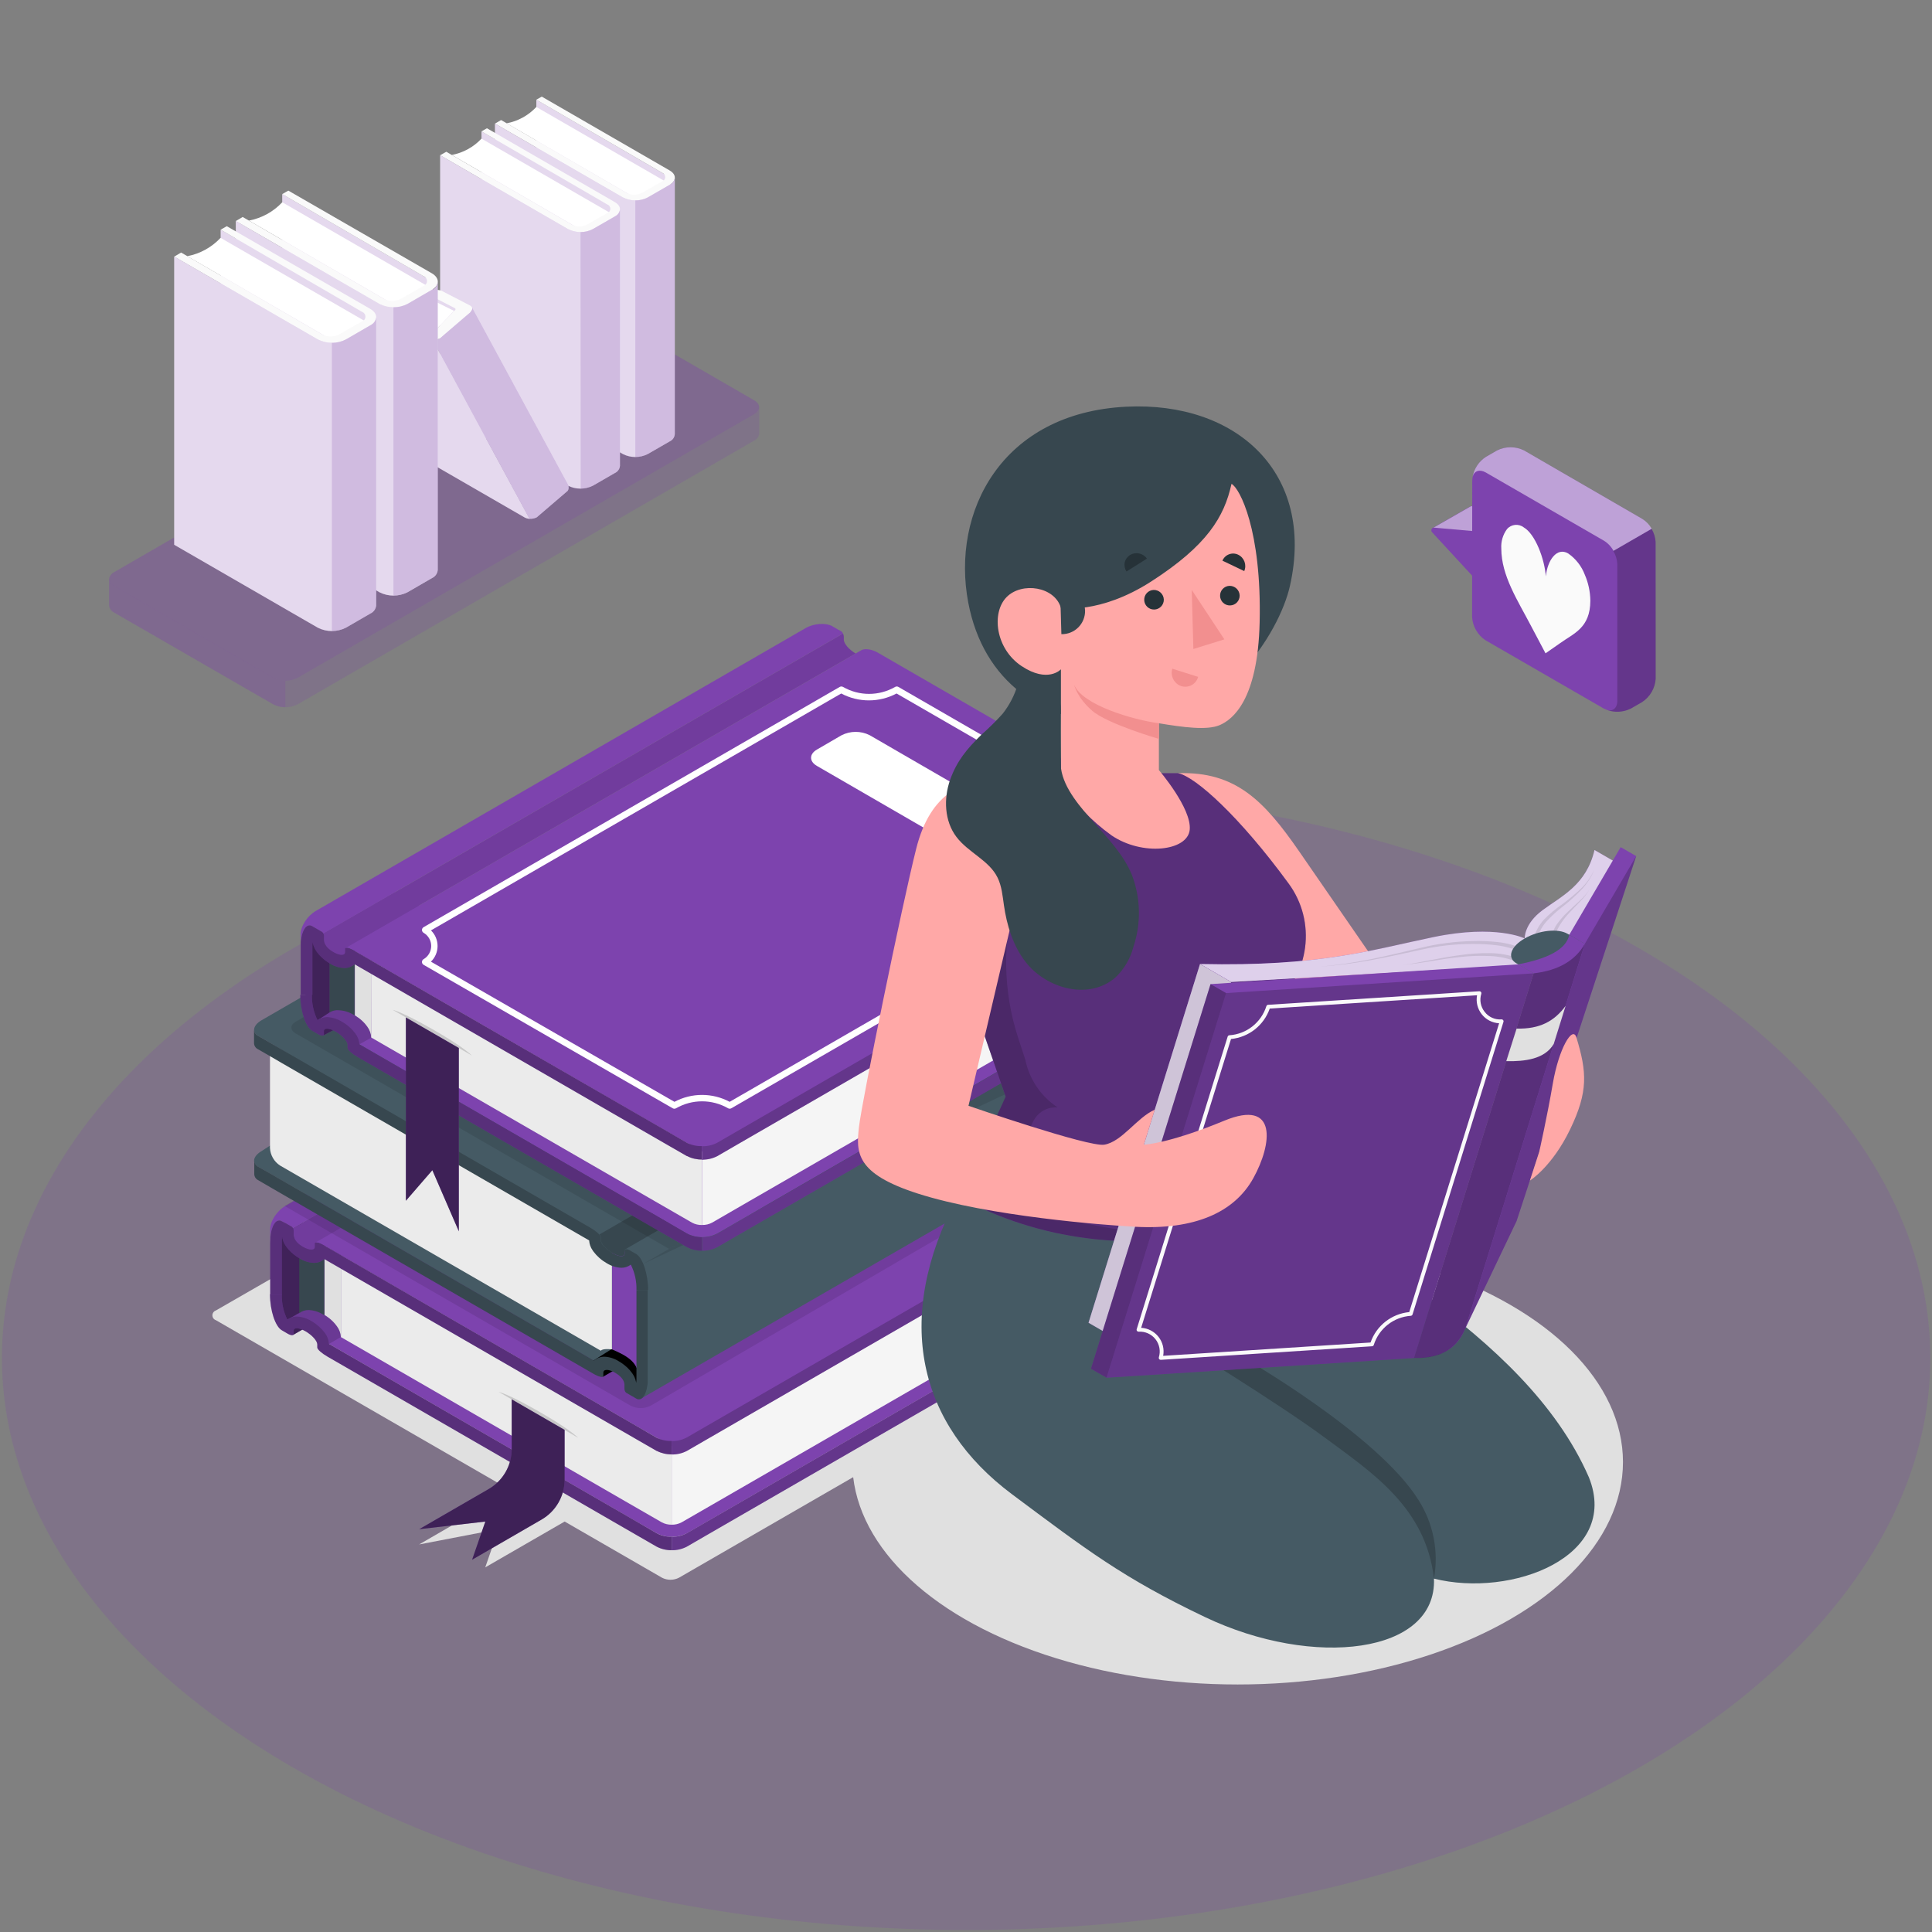 <svg xmlns="http://www.w3.org/2000/svg" xmlns:xlink="http://www.w3.org/1999/xlink" width="128" height="128" viewBox="0 0 128 128">
    <rect x="0" y="0" width="128" height="128" fill="#808080" stroke="none"/>
    <defs>
        <path id="llgn9s4iaa" d="M24.168 0.382L33.05 5.545 33.05 22.545 24.168 17.384z"/>
        <path id="gss2zyhtkb" d="M21.427 1.965v17l8.473 4.892c.519.263 1.132.263 1.65 0L33 23.021c.191-.085.321-.267.34-.476V5.542c-.018.21-.148.393-.34.48l-1.448.835c-.52.263-1.132.263-1.651 0l-8.473-4.892z"/>
        <path id="zrb23u090c" d="M20.534 2.479L29.418 7.642 29.418 24.642 20.534 19.481z"/>
        <path id="kb2w9e24sd" d="M17.796 4.06v17.002l8.47 4.89c.52.262 1.133.262 1.653 0l1.448-.836c.192-.085.322-.268.34-.477V7.642c-.018.209-.149.391-.34.476l-1.448.837c-.52.265-1.134.265-1.653 0l-8.47-4.896z"/>
        <path id="i69f5119ze" d="M17.582 13.46L17.582 14.324 18.894 14.992 18.894 14.064z"/>
        <path id="njloi8l71f" d="M16.088 16.158v7.207c.015.294.171.562.42.72l6.881 3.972c.104.055.218.087.336.095l-6.433-11.87c-.116-.006-.23-.039-.333-.094l-.462-.27c-.228-.128-.41-.022-.41.24z"/>
        <path id="mcpnm5tutg" d="M17.782 16.188l1.053-1.16.933-.542c.084-.135.187-.238.133-.35l6.365 11.743v.013c.057.114.07.368-.084.455l-1.986 1.702c-.15.077-.32.11-.488.095l-6.416-11.861c.17.016.34-.017.49-.095z"/>
        <path id="zps2ewlbbh" d="M7.334 6.635L17.314 12.435 17.314 31.532 7.334 25.735z"/>
        <path id="vllld4v9ai" d="M4.257 8.413v19.098l9.517 5.504c.584.295 1.273.295 1.857 0l1.623-.94c.216-.097.363-.304.382-.54V12.448c-.02.237-.166.444-.382.541l-1.623.942c-.584.295-1.273.295-1.857 0L4.257 8.413z"/>
        <path id="7vm9eh6kzj" d="M3.255 8.992L13.233 14.792 13.233 33.889 3.255 28.092z"/>
        <path id="untmhovobk" d="M.176 10.77v19.098l9.517 5.496c.584.295 1.273.295 1.857 0l1.623-.94c.217-.097.363-.304.382-.54V14.791c-.02.236-.165.443-.382.54l-1.623.94c-.583.298-1.274.298-1.857 0L.176 10.77z"/>
    </defs>
    <g fill="none" transform="translate(0 6.224)">
        <ellipse cx="64.008" cy="38.01" fill="#7D43AE" fill-opacity=".2" rx="63.881" ry="37.899" transform="translate(0 45.734)"/>
        <g fill="#E0E0E0" transform="translate(14.072 53.581)">
            <ellipse cx="67.924" cy="37.058" rx="25.53" ry="14.738"/>
            <path d="M29.79 44.724l-6.452-3.723-5.261 3.036.877-2.53-5.258 1.012 6.135-3.55L.233 27.661C.093 27.616 0 27.485 0 27.34c0-.147.094-.277.233-.324L46.508.398c.353-.179.77-.179 1.123 0L77.125 17.4c.139.047.233.177.233.324 0 .146-.094.277-.233.323L30.909 44.724c-.352.179-.768.179-1.12 0z"/>
        </g>
        <g>
            <g fill="#7D43AE" fill-opacity=".2">
                <path d="M43.268 8.706V6.955c-.029-.204-.16-.377-.349-.46L32.401.414c-.51-.259-1.114-.259-1.624 0L.54 17.874c-.19.084-.321.26-.349.465v1.751c.025.21.157.39.35.477l10.518 6.072c.51.26 1.114.26 1.624 0L42.919 9.171c.189-.084.32-.26.347-.465h.002z" transform="translate(7.036) translate(0 13.801)"/>
                <path d="M.541 18.808L11.06 24.88c.51.26 1.114.26 1.624 0L42.919 7.42c.447-.27.447-.676 0-.933L32.401.414c-.51-.259-1.114-.259-1.624 0L.54 17.874c-.444.257-.444.674 0 .934z" transform="translate(7.036) translate(0 13.801)"/>
                <path d="M11.87 25.075v1.75c-.284.006-.563-.061-.813-.194L.541 20.567c-.189-.084-.32-.26-.346-.466v-1.753c.006-.078.032-.153.076-.217-.125.227-.033.487.27.666l10.522 6.072c.246.138.524.209.806.206z" transform="translate(7.036) translate(0 13.801)"/>
            </g>
            <g transform="translate(7.036) translate(4.33)">
                <use fill="#FFF" xlink:href="#llgn9s4iaa"/>
                <use fill="#7D43AE" fill-opacity=".2" xlink:href="#llgn9s4iaa"/>
                <path fill="#FFF" d="M32.763 5.826L24.168.863c-.524.56-1.213.94-1.967 1.083l8.524 4.944s.55-.125 2.038-1.064z"/>
                <path fill="#FAFAFA" d="M29.9 6.857c.519.263 1.132.263 1.65 0L33 6.021c.457-.27.457-.69 0-.952L24.526.176l-.358.206 8.333 4.84c.122.043.205.158.205.288 0 .13-.083.245-.205.287l-1.353.765c-.313.159-.681.159-.994 0l-8.32-4.833-.407.236L29.9 6.857z"/>
                <use fill="#FFF" xlink:href="#gss2zyhtkb"/>
                <use fill="#7D43AE" fill-opacity=".2" xlink:href="#gss2zyhtkb"/>
                <path fill="#7D43AE" fill-opacity=".2" d="M30.725 7.055c.288.006.572-.062.826-.198l1.448-.836c.192-.086.322-.27.34-.479v17.003c-.019.209-.149.39-.34.476l-1.448.836c-.254.135-.538.202-.826.198v-17z"/>
                <use fill="#FFF" xlink:href="#zrb23u090c"/>
                <use fill="#7D43AE" fill-opacity=".2" xlink:href="#zrb23u090c"/>
                <path fill="#FFF" d="M29.132 7.924L20.534 2.96c-.523.56-1.211.939-1.965 1.082l8.525 4.941s.55-.13 2.038-1.06z"/>
                <path fill="#FAFAFA" d="M26.266 8.955c.52.262 1.133.262 1.653 0l1.448-.837c.455-.27.455-.69 0-.952l-8.473-4.893-.36.206 8.332 4.841c.123.042.206.157.206.287 0 .13-.083.245-.206.287l-1.353.766c-.311.16-.681.16-.993 0l-8.319-4.83-.405.232 8.47 4.893z"/>
                <use fill="#FFF" xlink:href="#kb2w9e24sd"/>
                <use fill="#7D43AE" fill-opacity=".2" xlink:href="#kb2w9e24sd"/>
                <path fill="#7D43AE" fill-opacity=".2" d="M27.094 9.152c.283.004.562-.064.812-.197l1.46-.837c.192-.085.323-.267.342-.476v17c-.019.209-.15.391-.341.476l-1.448.837c-.25.133-.529.2-.812.197l-.013-17z"/>
                <use fill="#FFF" xlink:href="#i69f5119ze"/>
                <use fill="#7D43AE" fill-opacity=".2" xlink:href="#i69f5119ze"/>
                <path fill="#FFF" d="M18.713 14.372L16.989 13.514 15.062 14.627 17.292 15.863z"/>
                <use fill="#FFF" xlink:href="#njloi8l71f"/>
                <use fill="#7D43AE" fill-opacity=".2" xlink:href="#njloi8l71f"/>
                <use fill="#FFF" xlink:href="#mcpnm5tutg"/>
                <use fill="#7D43AE" fill-opacity=".2" xlink:href="#mcpnm5tutg"/>
                <use fill="#7D43AE" fill-opacity=".2" xlink:href="#mcpnm5tutg"/>
                <path fill="#FAFAFA" d="M19.768 14.012c.228.133.17.271 0 .474l-1.986 1.702c-.255.129-.557.129-.812 0l-1.745-1.01c-.228-.13-.27-.319-.09-.421.238-.1.51-.081.731.05l1.377.813c.086.041.186.041.271 0l1.245-1.278c.033-.012.054-.043.054-.078s-.021-.066-.054-.078l-1.396-.718c-.228-.132-.271-.322-.09-.422.238-.1.51-.08.73.052l1.765.914z"/>
                <use fill="#FFF" xlink:href="#zps2ewlbbh"/>
                <use fill="#7D43AE" fill-opacity=".2" xlink:href="#zps2ewlbbh"/>
                <path fill="#FFF" d="M16.992 12.751L7.334 7.177c-.588.629-1.362 1.054-2.209 1.212l9.577 5.55s.617-.138 2.29-1.188z"/>
                <path fill="#FAFAFA" d="M13.774 13.91c.584.295 1.273.295 1.857 0l1.623-.94c.514-.294.514-.773 0-1.082L7.737 6.405l-.403.23 9.36 5.44c.138.046.23.175.23.32 0 .146-.092.275-.23.321l-1.51.863c-.35.18-.765.18-1.115 0L4.711 8.151l-.454.27 9.517 5.489z"/>
                <g>
                    <use fill="#FFF" xlink:href="#vllld4v9ai"/>
                    <use fill="#7D43AE" fill-opacity=".2" xlink:href="#vllld4v9ai"/>
                </g>
                <path fill="#7D43AE" fill-opacity=".2" d="M14.702 14.131c.323.007.643-.069.929-.219l1.623-.942c.216-.097.363-.304.382-.54v19.096c-.02.237-.166.444-.382.542l-1.623.939c-.286.15-.605.227-.929.222V14.13z"/>
                <g>
                    <use fill="#FFF" xlink:href="#7vm9eh6kzj"/>
                    <use fill="#7D43AE" fill-opacity=".2" xlink:href="#7vm9eh6kzj"/>
                </g>
                <path fill="#FFF" d="M12.911 15.108L3.247 9.534c-.587.63-1.36 1.055-2.205 1.215l9.58 5.55s.617-.143 2.289-1.19z"/>
                <path fill="#FAFAFA" d="M9.693 16.267c.584.295 1.273.295 1.857 0l1.623-.94c.515-.294.515-.773 0-1.082L3.66 8.762l-.406.23 9.36 5.44c.138.046.23.175.23.32 0 .146-.092.275-.23.321l-1.518.863c-.35.178-.764.178-1.115 0L.633 10.508l-.457.27 9.517 5.489z"/>
                <g>
                    <use fill="#FFF" xlink:href="#untmhovobk"/>
                    <use fill="#7D43AE" fill-opacity=".2" xlink:href="#untmhovobk"/>
                </g>
                <path fill="#7D43AE" fill-opacity=".2" d="M10.622 16.488c.323.007.642-.07.928-.221l1.623-.94c.217-.097.363-.304.382-.54v19.096c-.02.237-.165.444-.382.542l-1.623.939c-.286.15-.605.227-.928.222V16.488z"/>
            </g>
        </g>
        <g>
            <path fill="#7D43AE" d="M2.647 47.306l.684-.395-.495-.222s-.4.103-.4.127c.002.09.011.181.027.27l.184.22z" transform="translate(16.778 34.91)"/>
            <path fill="#000" d="M2.647 47.306l.684-.395-.495-.222s-.4.103-.4.127c.002.09.011.181.027.27l.184.22z" opacity=".5" transform="translate(16.778 34.91)"/>
            <path fill="#7D43AE" d="M28.731 60.447c-.63.319-1.373.319-2.003 0L4.243 47.457 37.9 28.025l.788-.455 22.482 12.99c.542.319.542.838 0 1.155L28.731 60.447z" transform="translate(16.778 34.91)"/>
            <path fill="#7D43AE" d="M20.296 35.924l-7.848 4.514-5.076-2.931-5.905 3.412v4.254c0 .517.579 1.25.79 1.132.389.094.767.228 1.128.4.587.336 1.133.74 1.624 1.204l18.015-10.4-2.728-1.585z" transform="translate(16.778 34.91)"/>
            <path fill="#000" d="M20.296 35.924l-7.848 4.514-5.076-2.931-5.905 3.412v4.254c0 .517.579 1.25.79 1.132.389.094.767.228 1.128.4.587.336 1.133.74 1.624 1.204l18.015-10.4-2.728-1.585z" opacity=".15" transform="translate(16.778 34.91)"/>
            <path fill="#000" d="M1.467 45.173c0 .485.506 1.159.744 1.142h.046c.016 0 .714-.443.79-.454l.68-2.244s-.041-2.622 0-2.622c-.131-.378-.282-.748-.453-1.11L1.467 40.93v4.243z" opacity=".4" transform="translate(16.778 34.91)"/>
            <path fill="#7D43AE" d="M26.726 60.447l-1.353-.788L5.014 47.9c-.014-.266-.109-.52-.27-.731-.242-.317-.545-.583-.89-.782-.29-.18-.62-.282-.961-.3-.228-.003-.451.07-.633.208-.258-.52-.383-1.094-.366-1.673H1.11c0 1.064.351 2.13.782 2.376l.39.228c.218.127.394.135.394.016v-.208c0-.23.35-.22.785.032.436.252.782.639.782.871v.206c0 .122.3.387.669.598l19.684 11.366 2.13 1.228c.308.16.651.242.998.236v-.89c-.347.009-.69-.072-.998-.233z" transform="translate(16.778 34.91)"/>
            <path fill="#000" d="M26.726 60.447l-1.353-.788L5.014 47.9c-.014-.266-.109-.52-.27-.731-.242-.317-.545-.583-.89-.782-.29-.18-.62-.282-.961-.3-.228-.003-.451.07-.633.208-.258-.52-.383-1.094-.366-1.673H1.11c0 1.064.351 2.13.782 2.376l.39.228c.218.127.394.135.394.016v-.208c0-.23.35-.22.785.032.436.252.782.639.782.871v.206c0 .122.3.387.669.598l19.684 11.366 2.13 1.228c.308.16.651.242.998.236v-.89c-.347.009-.69-.072-.998-.233z" opacity=".3" transform="translate(16.778 34.91)"/>
            <path fill="#7D43AE" d="M61.58 41.133v.904c-.018.248-.17.466-.394.571h-.017l-30.32 17.5-2.126 1.23c-.308.159-.651.24-.999.235v-.89c.349.008.694-.074 1.002-.239l1.353-.782 31.08-17.947c.24-.098.403-.323.422-.582z" transform="translate(16.778 34.91)"/>
            <path fill="#000" d="M61.58 41.133v.904c-.018.248-.17.466-.394.571h-.017l-30.32 17.5-2.126 1.23c-.308.159-.651.24-.999.235v-.89c.349.008.694-.074 1.002-.239l1.353-.782 31.08-17.947c.24-.098.403-.323.422-.582z" opacity=".2" transform="translate(16.778 34.91)"/>
            <path fill="#EBEBEB" d="M27.73 54.685v5.196c-.233.006-.464-.049-.669-.16l-2.465-1.42L5.81 47.452v-5.426l21.92 12.66z" transform="translate(16.778 34.91)"/>
            <path fill="#000" d="M16.264 51.084l5.26 3.039s-.54-.569-2.63-1.76c-2.024-1.155-2.63-1.28-2.63-1.28z" opacity=".15" transform="translate(16.778 34.91)"/>
            <path fill="#F5F5F5" d="M60.617 36.351v4.003c-.026.469-.273.898-.665 1.155L30.85 58.301l-2.463 1.42c-.204.11-.433.166-.665.16v-4.646L60.617 36.35z" transform="translate(16.778 34.91)"/>
            <path fill="#37474F" d="M4.709 41.404v4.6c-.023-.016-.048-.03-.073-.043-.288-.182-.618-.286-.958-.303-.228-.003-.45.07-.63.208v-5.412l1.66.95z" transform="translate(16.778 34.91)"/>
            <path fill="#E0E0E0" d="M5.807 47.455c-.013-.266-.108-.52-.27-.73-.082-.114-.172-.22-.27-.318l-.096-.089-.121-.105-.103-.076c-.071-.054-.145-.104-.222-.149v-4.584l1.082.636v5.415z" transform="translate(16.778 34.91)"/>
            <path fill="#7D43AE" d="M37.9 21.69L4.242 41.133v.45c0 .251-.349.343-.782.094-.433-.249-.785-.563-.785-.996l-.043-.427 34.292-19.796.138-.08c.037.063.057.134.06.208v.208c0 .24.346.641.776.896z" transform="translate(16.778 34.91)"/>
            <path fill="#000" d="M37.9 21.69L4.242 41.133v.45c0 .251-.349.343-.782.094-.433-.249-.785-.563-.785-.996l-.043-.427 34.292-19.796.138-.08c.037.063.057.134.06.208v.208c0 .24.346.641.776.896z" opacity=".1" transform="translate(16.778 34.91)"/>
            <path fill="#7D43AE" d="M26.728 54.106L4.741 41.404c-.27-.146-.541-.27-.641-.209l.143-.078L37.9 21.682l.395-.225c.217-.127.69-.057 1.061.157L61.16 34.216c.54.322.54.842 0 1.159L28.73 54.106c-.63.32-1.373.32-2.003 0zM37.074 20.369l-.138.081L2.633 40.246c-.017-.036-.042-.067-.073-.092l-.116-.065-.247-.144-.303-.165c-.12-.081-.282-.066-.387.035-.016.009-.03.02-.04.035-.04.043-.076.092-.103.144-.037.06-.067.125-.09.192-.026.07-.048.146-.07.225-.021.078-.032.167-.048.27-.01.053-.017.106-.02.16v.127c0 .095-.013.195-.013.3v-.963c0-.541.452-1.223 1.004-1.542L34.568 20.03c.555-.32 1.353-.374 1.786-.127l.409.238c.027.019.097.057.173.1.058.028.106.072.138.127z" transform="translate(16.778 34.91)"/>
            <path fill="#7D43AE" d="M26.734 54.123l-1.353-.788-15.639-9.038-5-2.893c-.355-.209-.645-.27-.664-.176V41.469c0 .249-.352.249-.785 0-.433-.25-.609-.541-.614-.788v-.246c.008-.11-.035-.218-.116-.292l-.117-.065-.246-.144-.306-.154c-.12-.081-.282-.066-.387.035-.016.009-.03.02-.04.035-.027.028-.05.059-.068.092-.014.016-.026.033-.035.052-.037.06-.067.125-.09.192-.026.07-.048.146-.07.225-.021.078-.032.167-.048.27-.01.053-.017.106-.02.16v.127c0 .095-.013.195-.013.3v3.378h.771v-3.402-.238l.02-.195c-.003-.006-.003-.013 0-.019.067.615.654 1.161 1.163 1.45.282.178.606.278.939.293.253.003.499-.088.69-.254l.07.037.136.082 19.684 11.365 2.13 1.229h.013c.305.155.643.233.985.227v-.89c-.342.014-.682-.058-.99-.208z" transform="translate(16.778 34.91)"/>
            <path fill="#000" d="M26.734 54.123l-1.353-.788-15.639-9.038-5-2.893c-.355-.209-.645-.27-.664-.176V41.469c0 .249-.352.249-.785 0-.433-.25-.609-.541-.614-.788v-.246c.008-.11-.035-.218-.116-.292l-.117-.065-.246-.144-.306-.154c-.12-.081-.282-.066-.387.035-.016.009-.03.02-.04.035-.027.028-.05.059-.068.092-.014.016-.026.033-.035.052-.037.06-.067.125-.09.192-.026.07-.048.146-.07.225-.021.078-.032.167-.048.27-.01.053-.017.106-.02.16v.127c0 .095-.013.195-.013.3v3.378h.771v-3.402-.238l.02-.195c-.003-.006-.003-.013 0-.019.067.615.654 1.161 1.163 1.45.282.178.606.278.939.293.253.003.499-.088.69-.254l.07.037.136.082 19.684 11.365 2.13 1.229h.013c.305.155.643.233.985.227v-.89c-.342.014-.682-.058-.99-.208z" opacity=".3" transform="translate(16.778 34.91)"/>
            <path fill="#000" d="M39.355 21.622c-.37-.214-.844-.284-1.06-.157l-.393.225c-.433-.255-.78-.655-.78-.904v-.22c-.002-.073-.022-.144-.059-.208-.026-.057-.069-.104-.122-.138-.075-.043-.146-.081-.173-.1l-.408-.238c-.433-.246-1.232-.192-1.786.127L2.114 38.74l-.036.024L25 51.996c.42.212.915.212 1.334 0l32.66-19.038-19.638-11.336z" opacity=".1" transform="translate(16.778 34.91)"/>
            <path fill="#7D43AE" d="M61.58 34.785v.906c-.02.248-.17.465-.394.571h-.017L30.85 53.768l-2.126 1.229c-.309.159-.652.239-.999.232v-.89c.349.008.694-.074 1.002-.238l1.353-.782 31.08-17.944c.242-.1.407-.329.422-.59z" transform="translate(16.778 34.91)"/>
            <path fill="#000" d="M61.58 34.785v.906c-.02.248-.17.465-.394.571h-.017L30.85 53.768l-2.126 1.229c-.309.159-.652.239-.999.232v-.89c.349.008.694-.074 1.002-.238l1.353-.782 31.08-17.944c.242-.1.407-.329.422-.59z" opacity=".2" transform="translate(16.778 34.91)"/>
            <path fill="#000" d="M23.164 50.085l.87-.5c-.235-.081-.486-.099-.729-.052-.23.108-.14.552-.14.552z" transform="translate(16.778 34.91)"/>
            <path fill="#000" d="M22.57 49.538c.198-.216.478-.34.772-.34.294 0 .574.124.772.34.845.774.888 1.543 1.237 1.53.35-.014.357-6.187.357-6.187l-3.326 3.093.187 1.564z" transform="translate(16.778 34.91)"/>
            <path fill="#455A64" d="M57.421 27.083l.055-.03-.542-.308-22.95-13.26L.54 35.136c-.541.32-.652.78-.219 1.029l.782.449 21.454 12.391.152-.108L57.42 27.083z" transform="translate(16.778 34.91)"/>
            <path fill="#7D43AE" d="M25.438 41.959l-1.662-.344v6.654c1.001.425 1.64.826 1.746 1.665l-.084-7.975z" transform="translate(16.778 34.91)"/>
            <path fill="#EBEBEB" d="M23.03 48.356L1.777 36.086c-.395-.257-.643-.688-.668-1.158v-6.557l21.46 12.492s.254.928 1.014 1.22c.76.292.181.587.181.587v5.594c-.657-.073-.736.092-.736.092z" transform="translate(16.778 34.91)"/>
            <path fill="#37474F" d="M24.991 41.731c-.222-.127-.395-.135-.395-.016v.208c0 .23-.35.22-.785-.032-.435-.252-.787-.639-.787-.869v-.208c0-.122-.295-.387-.663-.598L56.94 20.404l.54.309c.073.08.119.18.13.287v.208c0 .233.353.62.786.871.433.252.784.27.784.03v-.206c0-.121.174-.113.393.014L24.99 41.731z" transform="translate(16.778 34.91)"/>
            <path fill="#455A64" d="M57.421 20.745l.055-.032-.542-.309-22.95-13.26L.54 26.466c-.541.32-.652.78-.219 1.028l.782.452L22.57 40.863l34.852-20.118zM59.183 21.7L24.626 41.647l1.21.948L60.273 22.71c-.085-.256-.245-.48-.46-.642l-.63-.368z" transform="translate(16.778 34.91)"/>
            <path fill="#455A64" d="M60.144 31.643c.022-.012.043-.027.062-.044.016-.008.03-.02.04-.035.028-.027.05-.058.068-.092.014-.015.026-.032.035-.051.037-.06.067-.125.09-.192.027-.07.048-.146.07-.225.022-.078.033-.168.049-.27.01-.053.017-.106.019-.16v-.127c0-.095.013-.195.013-.3V24.45c.004-.595-.105-1.186-.322-1.74L25.841 42.595l-.146 8.93 34.438-19.863.01-.02z" transform="translate(16.778 34.91)"/>
            <path fill="#000" d="M25.84 42.595S52.965 29.9 55.433 28.736c1.624-.768 2.436.845 2.044 2.514-.339 1.459-1.776 2.96-1.776 2.96l4.433-2.548c.022-.012.043-.027.062-.044.016-.008.03-.02.04-.035.028-.027.05-.058.068-.092.015-.015.026-.032.036-.051.036-.06.066-.125.089-.192.027-.07.049-.146.07-.225.022-.078.033-.168.049-.27.01-.053.017-.107.019-.16v-.127c0-.095.014-.195.014-.3V24.45c.003-.595-.106-1.186-.323-1.74L25.841 42.595z" opacity=".1" transform="translate(16.778 34.91)"/>
            <path fill="#37474F" d="M26.16 44.335h-.771c.017-.584-.111-1.162-.374-1.684-.182.138-.404.211-.633.209-.34-.018-.669-.121-.958-.3-.347-.198-.65-.464-.89-.783-.017-.022-.032-.046-.046-.07-.139-.194-.22-.423-.233-.66l-20.36-11.75-.69-.404-.883-.508c-.156-.072-.26-.224-.27-.395v-.904c.007.175.111.333.27.408l2.338 1.353 19.685 11.366c.365.211.665.476.665.595v.209c.018.14.082.269.182.368.174.206.385.377.622.506.436.252.787.27.787.032v-.208c0-.12.174-.114.393.014l.39.227c.424.26.776 1.315.776 2.379z" transform="translate(16.778 34.91)"/>
            <path fill="#37474F" d="M25.389 44.335v5.948l-.019.192v.019c-.07-.612-.655-1.159-1.164-1.448-.283-.178-.607-.28-.941-.295-.254-.002-.5.088-.69.254l-.07-.038-.133-.08L2.687 37.52l-1.131-.653c-.103-.06-.216-.121-.322-.186l-.953-.542c-.129-.08-.209-.219-.213-.37v.9c.006.142.08.272.197.35.111.068.23.132.352.206l.22.127.375.219c.087.051.163.097.236.135l.165.098.29.167 15.638 9.025 4.99 2.882c.355.209.644.271.663.174V49.815c0-.252.35-.252.782 0 .433.251.61.54.617.784v.246c-.008.111.033.22.114.295l.116.065c.07.038.155.09.247.144l.305.176c.123.08.284.066.39-.035.015-.009.027-.02.038-.033.027-.029.05-.06.07-.095.013-.014.024-.03.033-.046.037-.06.067-.125.09-.192.027-.073.05-.148.07-.224.018-.084.035-.17.048-.271.012-.051.018-.104.02-.157v-.127-6.01h-.745z" transform="translate(16.778 34.91)"/>
            <path fill="#000" d="M60.28 22.707l-32.732 18.9L2.806 27.332c-.37-.211-.37-.558 0-.771l32.39-18.713 21.741 12.556.541.311c.07.075.115.17.13.271v.208c0 .233.352.623.782.872.023.014.046.025.07.035l.72-.417.344.198.046.021.254.147c.215.168.373.397.455.657z" opacity=".1" transform="translate(16.778 34.91)"/>
            <path fill="#7D43AE" d="M4.65 27.465l.984-.525-.898-.217c-.174.208-.208.5-.087.742z" transform="translate(16.778 34.91)"/>
            <path fill="#000" d="M4.65 27.465l.984-.525-.898-.217c-.174.208-.208.5-.087.742z" opacity=".5" transform="translate(16.778 34.91)"/>
            <path fill="#7D43AE" d="M30.736 40.592c-.63.32-1.373.32-2.002 0L6.25 27.602 39.907 8.485l.788-.455 22.482 12.667c.542.32.542.84 0 1.156l-32.44 18.74z" transform="translate(16.778 34.91)"/>
            <path fill="#7D43AE" d="M22.296 16.396l-7.848 4.514-5.074-2.93-5.9 3.398v3.951c0 .517.58 1.25.788 1.132.39.094.767.228 1.129.4.587.335 1.132.74 1.623 1.204L25.03 17.98l-2.733-1.584z" transform="translate(16.778 34.91)"/>
            <path fill="#000" d="M22.296 16.396l-7.848 4.514-5.074-2.93-5.9 3.398v3.951c0 .517.58 1.25.788 1.132.39.094.767.228 1.129.4.587.335 1.132.74 1.623 1.204L25.03 17.98l-2.733-1.584z" opacity=".15" transform="translate(16.778 34.91)"/>
            <path fill="#37474F" d="M6.714 21.863v4.278c-.022-.016-.044-.03-.068-.043-.29-.18-.622-.283-.963-.3-.222-.023-.445.03-.633.148v-5.041l1.664.958z" transform="translate(16.778 34.91)"/>
            <path fill="#E0E0E0" d="M7.818 27.603c-.017-.265-.11-.52-.27-.731-.082-.113-.172-.219-.271-.317l-.095-.089-.124-.106-.103-.075c-.072-.054-.146-.103-.222-.15v-4.25l1.099.635V22.5l-.014 5.104z" transform="translate(16.778 34.91)"/>
            <path fill="#000" d="M3.475 25.33c0 .516.579 1.25.787 1.13l.788-.514V22.7l-.79-1.353-.43-.152-.358.206.003 3.93z" opacity=".4" transform="translate(16.778 34.91)"/>
            <path fill="#EBEBEB" d="M29.735 35.155v4.871c-.232.007-.461-.047-.666-.157l-2.468-1.423L7.815 27.603v-5.104l21.92 12.656z" transform="translate(16.778 34.91)"/>
            <path fill="#000" d="M9.236 25.768l5.258 3.036s-.541-.568-2.628-1.756c-2.027-1.156-2.63-1.28-2.63-1.28z" opacity=".15" transform="translate(16.778 34.91)"/>
            <path fill="#F5F5F5" d="M62.614 16.824v3.686c-.025.47-.274.899-.668 1.155l-29.08 16.778-2.463 1.424c-.205.11-.435.164-.668.157V35.72l32.88-18.897z" transform="translate(16.778 34.91)"/>
            <path fill="#7D43AE" d="M39.907 2.165L6.251 21.595v.452c0 .252-.352.344-.782.092-.43-.252-.787-.563-.787-.993l-.041-.428L38.933.92l.138-.081c.035.064.055.135.057.208v.209c0 .251.349.652.78.909z" transform="translate(16.778 34.91)"/>
            <path fill="#000" d="M39.907 2.165L6.251 21.595v.452c0 .252-.352.344-.782.092-.43-.252-.787-.563-.787-.993l-.041-.428L38.933.92l.138-.081c.035.064.055.135.057.208v.209c0 .251.349.652.78.909z" opacity=".1" transform="translate(16.778 34.91)"/>
            <path fill="#7D43AE" d="M28.734 34.576L6.749 21.884c-.27-.146-.541-.27-.641-.208l.143-.081 33.656-19.43.393-.227c.219-.125.692-.055 1.06.157l21.817 12.597c.542.319.542.838 0 1.155l-32.44 18.73c-.63.318-1.374.318-2.003 0z" transform="translate(16.778 34.91)"/>
            <path fill="#FFF" d="M40.846 7.577l12.156 7.036c.514.298.514.782 0 1.083l-1.637.944c-.588.298-1.282.298-1.87 0l-12.15-7.03c-.517-.298-.517-.783 0-1.083l1.623-.944c.59-.303 1.288-.305 1.878-.006z" transform="translate(16.778 34.91)"/>
            <path fill="#FFF" d="M27.903 32.322c-.038 0-.075-.009-.108-.027l-16.508-9.507c-.067-.038-.109-.11-.109-.188s.042-.15.11-.188c.31-.18.502-.513.502-.873s-.192-.692-.503-.872c-.067-.038-.109-.11-.108-.187 0-.077.041-.149.108-.187l27.57-15.917c.067-.038.15-.038.217 0 1.068.616 2.384.616 3.453 0 .067-.038.15-.038.216 0l16.489 9.52c.066.04.107.11.108.187 0 .077-.041.148-.108.186-.311.181-.502.514-.502.873 0 .36.19.692.502.873.067.038.108.11.108.187-.001.076-.042.147-.108.186L31.675 32.292c-.067.038-.15.038-.216 0-1.067-.614-2.38-.614-3.448 0-.033.02-.07.03-.108.03zM11.774 22.58l16.132 9.285c1.143-.61 2.515-.61 3.658 0l27.159-15.688c-.28-.271-.438-.645-.438-1.035 0-.39.158-.763.438-1.035L42.622 4.812c-1.147.609-2.52.609-3.667 0l-27.18 15.695c.28.272.437.645.437 1.035 0 .39-.158.764-.438 1.035v.003z" transform="translate(16.778 34.91)"/>
            <path fill="#7D43AE" d="M39.071.839l-.138.081L4.641 20.718c-.018-.037-.044-.07-.076-.095l-.113-.065-.247-.143c-.094-.051-.197-.114-.305-.176-.123-.08-.284-.066-.39.035-.015.01-.028.021-.038.036-.04.041-.075.089-.103.14-.037.061-.067.127-.09.195-.027.072-.051.147-.07.222-.018.084-.035.17-.048.27-.012.052-.018.105-.02.158v.427-.963c0-.541.453-1.22 1.002-1.54L36.587.484C37.128.165 37.94.111 38.37.357l.409.241h.016c.027.019.098.057.173.1.047.037.082.086.103.14zM28.734 40.592l-1.353-.788L7.036 28.063c-.015-.265-.11-.518-.27-.728-.241-.319-.544-.585-.891-.782-.295-.184-.632-.288-.98-.304-.228-.002-.45.071-.633.209-.262-.522-.39-1.1-.373-1.683h-.772c0 1.063.352 2.13.783 2.376l.39.227c.218.127.392.135.392.016v-.208c0-.23.351-.22.787.032.436.252.782.655.782.872v.208c0 .122.3.387.666.598L26.6 40.262l2.133 1.231c.308.16.651.24.998.236v-.89c-.348.005-.692-.08-.998-.247z" transform="translate(16.778 34.91)"/>
            <path fill="#000" d="M28.734 40.592l-1.353-.788L7.036 28.063c-.015-.265-.11-.518-.27-.728-.241-.319-.544-.585-.891-.782-.295-.184-.632-.288-.98-.304-.228-.002-.45.071-.633.209-.262-.522-.39-1.1-.373-1.683h-.772c0 1.063.352 2.13.783 2.376l.39.227c.218.127.392.135.392.016v-.208c0-.23.351-.22.787.032.436.252.782.655.782.872v.208c0 .122.3.387.666.598L26.6 40.262l2.133 1.231c.308.16.651.24.998.236v-.89c-.348.005-.692-.08-.998-.247z" opacity=".3" transform="translate(16.778 34.91)"/>
            <path fill="#7D43AE" d="M28.742 34.582l-1.353-.785-15.639-9.022-5-2.89c-.355-.209-.645-.271-.664-.174v.228c0 .251-.349.251-.782 0-.433-.252-.609-.542-.617-.785v-.246c.01-.112-.034-.22-.116-.295l-.114-.065c-.07-.038-.154-.09-.246-.144l-.306-.176c-.122-.08-.284-.066-.39.036-.015.008-.028.02-.038.035-.027.027-.051.058-.07.092-.013.014-.024.03-.032.048-.038.062-.068.127-.09.195-.028.073-.052.147-.07.222-.02.084-.035.17-.049.27-.012.052-.018.105-.019.158v3.491h.771v-3.061-.238l.02-.192c-.002-.007-.002-.013 0-.02.07.612.654 1.162 1.163 1.449.278.173.596.272.923.29.253.001.499-.09.69-.255l.068.038.135.08L26.6 34.234l2.133 1.228h.016c.304.154.641.232.982.227v-.89c-.343.011-.683-.063-.99-.216z" transform="translate(16.778 34.91)"/>
            <path fill="#000" d="M28.742 34.582l-1.353-.785-15.639-9.022-5-2.89c-.355-.209-.645-.271-.664-.174v.228c0 .251-.349.251-.782 0-.433-.252-.609-.542-.617-.785v-.246c.01-.112-.034-.22-.116-.295l-.114-.065c-.07-.038-.154-.09-.246-.144l-.306-.176c-.122-.08-.284-.066-.39.036-.015.008-.028.02-.038.035-.027.027-.051.058-.07.092-.013.014-.024.03-.032.048-.038.062-.068.127-.09.195-.028.073-.052.147-.07.222-.02.084-.035.17-.049.27-.012.052-.018.105-.019.158v3.491h.771v-3.061-.238l.02-.192c-.002-.007-.002-.013 0-.02.07.612.654 1.162 1.163 1.449.278.173.596.272.923.29.253.001.499-.09.69-.255l.068.038.135.08L26.6 34.234l2.133 1.228h.016c.304.154.641.232.982.227v-.89c-.343.011-.683-.063-.99-.216z" opacity=".3" transform="translate(16.778 34.91)"/>
            <path fill="#7D43AE" d="M63.594 15.257v.904c-.02.248-.171.467-.398.571h-.013L32.874 34.23l-2.127 1.231c-.308.16-.651.241-.999.236v-.89c.35.008.696-.074 1.004-.239l1.354-.782 31.082-17.952c.232-.103.388-.324.406-.577z" transform="translate(16.778 34.91)"/>
            <path fill="#000" d="M63.594 15.257v.904c-.02.248-.171.467-.398.571h-.013L32.874 34.23l-2.127 1.231c-.308.16-.651.241-.999.236v-.89c.35.008.696-.074 1.004-.239l1.354-.782 31.082-17.952c.232-.103.388-.324.406-.577z" opacity=".2" transform="translate(16.778 34.91)"/>
            <path fill="#7D43AE" d="M63.594 21.281v.91c-.02.248-.171.466-.398.57h-.013L32.874 40.26l-2.127 1.231c-.308.16-.651.241-.999.236v-.89c.35.008.696-.074 1.004-.239l1.354-.782 31.082-17.95c.234-.104.39-.329.406-.584z" transform="translate(16.778 34.91)"/>
            <path fill="#000" d="M63.594 21.281v.91c-.02.248-.171.466-.398.57h-.013L32.874 40.26l-2.127 1.231c-.308.16-.651.241-.999.236v-.89c.35.008.696-.074 1.004-.239l1.354-.782 31.082-17.95c.234-.104.39-.329.406-.584z" opacity=".2" transform="translate(16.778 34.91)"/>
            <path fill="#7D43AE" d="M10.113 26.274L10.113 38.419 11.866 36.395 13.62 40.443 13.62 28.298z" transform="translate(16.778 34.91)"/>
            <path fill="#000" d="M10.113 26.274L10.113 38.419 11.866 36.395 13.62 40.443 13.62 28.298z" opacity=".5" transform="translate(16.778 34.91)"/>
            <path fill="#7D43AE" d="M17.124 51.576v3.296c0 1.092-.583 2.101-1.529 2.647l-4.6 2.66 4.381-.506-.877 2.53 4.6-2.66c.946-.546 1.529-1.555 1.53-2.647V53.6l-3.505-2.024z" transform="translate(16.778 34.91)"/>
            <path fill="#000" d="M17.124 51.576v3.296c0 1.092-.583 2.101-1.529 2.647l-4.6 2.66 4.381-.506-.877 2.53 4.6-2.66c.946-.546 1.529-1.555 1.53-2.647V53.6l-3.505-2.024z" opacity=".5" transform="translate(16.778 34.91)"/>
        </g>
        <g>
            <path fill="#7D43AE" d="M5.31 7.215V4.254l-2.501-.22c-.036-.002-.071.006-.103.022L.211 5.483c-.043.028-.073.074-.08.126-.008.051.006.104.04.144l2.651 2.874L5.31 7.215z" transform="translate(94.715 23.273)"/>
            <path fill="#7D43AE" d="M2.822 8.638L.17 5.764C.117 5.71.105 5.626.14 5.558c.034-.069.107-.109.183-.1l2.5.217v2.963z" transform="translate(94.715 23.273)"/>
            <path fill="#7D43AE" d="M5.31 4.254L2.821 5.683l-2.5-.22c-.03-.002-.06.003-.087.014.2-.119 2.38-1.366 2.471-1.415.032-.017.07-.025.106-.022l2.497.214z" transform="translate(94.715 23.273)"/>
            <path fill="#FFF" d="M5.31 4.254L2.821 5.683l-2.5-.22c-.03-.002-.06.003-.087.014.2-.119 2.38-1.366 2.471-1.415.032-.017.07-.025.106-.022l2.497.214z" opacity=".5" transform="translate(94.715 23.273)"/>
            <path fill="#7D43AE" d="M2.825 2.335c.034-.634.37-1.214.901-1.561L4.46.352c.566-.29 1.236-.29 1.802 0l7.81 4.519c.532.347.867.927.901 1.561v9.034c-.037.632-.371 1.21-.901 1.556l-.733.422c-.567.287-1.236.287-1.803 0l-2.308-1.332-3.001-1.734-2.511-1.448c-.533-.347-.867-.927-.902-1.562l.011-9.033z" transform="translate(94.715 23.273)"/>
            <path fill="#FAFAFA" d="M10.649 10.308c-.005-.594-.13-1.182-.366-1.727-.215-.57-.6-1.062-1.101-1.41-.752-.444-1.383.458-1.48 1.521-.09-1.174-.707-2.809-1.462-3.247-.34-.263-.827-.215-1.11.11-.275.371-.41.828-.38 1.289 0 1.797 1.082 3.428 1.977 5.141l.953 1.803.966-.674c.907-.652 1.995-1.007 2.003-2.806z" transform="translate(94.715 23.273)"/>
            <path fill="#000" d="M14.984 15.46c-.038.636-.376 1.216-.912 1.562l-.733.422c-.514.258-1.114.284-1.649.073.423.16.747-.079.747-.593V7.891c-.012-.314-.105-.62-.27-.888l2.535-1.464c.166.268.26.574.271.888l.01 9.033z" opacity=".2" transform="translate(94.715 23.273)"/>
            <path fill="#FFF" d="M2.855 2.078c.106-.381.455-.503.871-.27l7.821 4.516c.268.165.487.397.636.674l2.533-1.464c-.154-.272-.376-.5-.644-.663L6.265.351c-.567-.286-1.236-.286-1.803 0l-.736.426c-.456.296-.77.767-.871 1.301z" opacity=".5" transform="translate(94.715 23.273)"/>
        </g>
        <g>
            <path fill="#FFA8A7" d="M21.227 24.436c3.807-.127 5.696 1.83 8.002 5.158 2.306 3.329 8.66 12.557 8.66 12.557l-4.945 2.855L22.12 30.157l-.893-5.72z" transform="translate(56.829 20.567)"/>
            <path fill="#37474F" d="M17.787.154C9.52.566 6.175 7.134 7.323 13.144c.996 5.212 4.914 8.031 10.253 8.031h.669c5.81 0 9.677-5.953 10.391-9.162C30.31 4.56 25.116-.208 17.787.154z" transform="translate(56.829 20.567)"/>
            <path fill="#455A64" d="M38.175 77.793c.203 4.998-7.985 5.978-15.178 2.547-5.426-2.587-7.848-4.455-12.787-8.14-6.118-4.576-7.953-11.507-3.588-19.739l20.813-1.082c3.623 4.2 16.675 9.78 21.005 19.706 2.102 5.247-5.12 8.01-10.284 6.708h.02z" transform="translate(56.829 20.567)"/>
            <path fill="#37474F" d="M38.175 77.793c-.54-4.711-4.126-7.036-7.203-9.317-3.077-2.281-9.542-6.235-9.542-6.235s3.215.75 6.164-2.284c-.182 1.319-.942 2.488-2.072 3.19 0 0 8.949 5.118 11.636 9.456.978 1.54 1.342 3.394 1.017 5.19z" transform="translate(56.829 20.567)"/>
            <path fill="#7D43AE" d="M16.185 24.436h-2.384c-2.308.163-4.6.341-4.6.341-3.697 1.334-3.68 4.249-3.865 5.778-.27 2.165.341 3.399 1.053 5.455l3.41 9.862s-1.32 2.944-3.174 6.59c8.556 4.773 18.961 3.179 21.532-.307.109-.739-.27-8.56-.687-12.334 2.479-1.973 2.947-5.556 1.058-8.1-3.218-4.397-6.146-7.05-7.307-7.285h-5.036z" transform="translate(56.829 20.567)"/>
            <path fill="#000" d="M16.185 24.436h-2.384c-2.308.163-4.6.341-4.6.341-3.697 1.334-3.68 4.249-3.865 5.778-.27 2.165.341 3.399 1.053 5.455l3.41 9.862s-1.32 2.944-3.174 6.59c8.556 4.773 18.961 3.179 21.532-.307.109-.739-.27-8.56-.687-12.334 2.479-1.973 2.947-5.556 1.058-8.1-3.218-4.397-6.146-7.05-7.307-7.285h-5.036z" opacity=".3" transform="translate(56.829 20.567)"/>
            <path fill="#000" d="M9.103 47.374c-.292.627-.67 1.426-1.112 2.33-.076.16-.154.322-.235.484-.1.206-.203.417-.311.63-.271.525-.542 1.083-.812 1.643.316.176.636.338.955.498 5.726 2.847 12.102 2.99 16.348 1.718-2.887.384-5.818.257-8.66-.376-1.353-.312-2.524-1.156-3.249-2.34-.724-1.186-.941-2.613-.602-3.96.023-.092.052-.182.087-.27.541-1.324 1.735-1.15 1.735-1.15-1.114-.731-1.888-1.877-2.152-3.183l-.45-1.372c-1.03-3.117-1.084-6.475-.15-9.623l.024-.09-3.637-2.072-.636.441c-.199.64-.315 1.303-.347 1.973v.757c0 .147.017.29.03.434.014.143.022.23.038.343.016.114.032.244.054.366.022.121.057.295.09.44.021.093.037.187.062.271.062.241.132.482.213.717l3.41 9.862s-.251.59-.693 1.529z" opacity=".15" transform="translate(56.829 20.567)"/>
            <path fill="#FFA8A7" d="M24.761 5.266c.541.27 2.005 3.072 1.865 9.169-.12 5.168-1.795 6.443-2.636 6.81-.842.369-2.463.144-4.04-.118v3.101s2.18 2.533 2.043 3.954c-.138 1.42-3.148 1.759-5.185.37-1.323-.951-2.457-2.14-3.348-3.504v-7.496s-.86.944-2.603-.211c-1.743-1.156-2.01-3.542-.999-4.57 1.013-1.03 3.196-.702 3.602.716 0 0 2.555.452 5.98-1.753 3.7-2.382 4.84-4.276 5.321-6.468z" transform="translate(56.829 20.567)"/>
            <path fill="#263238" d="M25.605 11.044l-1.445-.69c.082-.195.24-.347.436-.421.197-.075.416-.066.606.026.403.196.58.673.403 1.085zM19.16 10.218l-1.354.853c-.118-.172-.161-.384-.12-.589.042-.204.166-.382.342-.494.378-.237.876-.136 1.131.23z" transform="translate(56.829 20.567)"/>
            <path fill="#37474F" d="M13.4 12.064l.09 3.16c.42.01.825-.152 1.122-.45.296-.296.458-.702.448-1.122-.04-.888-.77-1.587-1.66-1.588z" transform="translate(56.829 20.567)"/>
            <path fill="#263238" d="M20.277 12.938c.003.355-.28.646-.636.654-.355.008-.65-.271-.662-.626-.013-.355.261-.654.616-.672.176-.006.347.059.475.18.128.12.203.288.207.464z" transform="translate(56.829 20.567)"/>
            <path fill="#F28F8F" d="M20.837 17.511l1.713.542c-.062.232-.216.428-.426.544-.21.116-.46.141-.689.07-.477-.162-.74-.672-.598-1.156z" transform="translate(56.829 20.567)"/>
            <path fill="#263238" d="M25.302 12.667c.003.355-.28.647-.635.654-.355.008-.65-.271-.663-.626-.013-.355.262-.654.616-.672.176-.005.348.06.476.18.128.121.202.288.206.464z" transform="translate(56.829 20.567)"/>
            <path fill="#F28F8F" d="M22.128 12.294L22.234 16.207 24.29 15.568zM19.95 21.127c-1.662-.217-5.08-1.2-5.613-2.552 0 0 .179.85 1.199 1.726 1.02.877 4.414 1.862 4.414 1.862v-1.036z" transform="translate(56.829 20.567)"/>
            <path fill="#7D43AE" d="M44.188 35.383s-.065-.953 1.191-1.881 2.896-1.672 3.431-3.978l1.73.998-2.912 4.899-3.44-.038z" transform="translate(56.829 20.567)"/>
            <path fill="#FFF" d="M44.188 35.383s-.065-.953 1.191-1.881 2.896-1.672 3.431-3.978l1.73.998-2.912 4.899-3.44-.038z" opacity=".75" transform="translate(56.829 20.567)"/>
            <path fill="#7D43AE" d="M44.188 35.383s-1.894-.947-6.032-.092c-4.137.855-7.525 1.962-15.481 1.786l2.064 1.193 20.656-1.196-1.207-1.691z" transform="translate(56.829 20.567)"/>
            <path fill="#FFF" d="M44.188 35.383s-1.894-.947-6.032-.092c-4.137.855-7.525 1.962-15.481 1.786l2.064 1.193 20.656-1.196-1.207-1.691z" opacity=".75" transform="translate(56.829 20.567)"/>
            <path fill="#7D43AE" d="M22.675 37.077L15.29 60.845 17.354 62.038 24.739 38.27z" transform="translate(56.829 20.567)"/>
            <path fill="#FFF" d="M22.675 37.077L15.29 60.845 17.354 62.038 24.739 38.27z" opacity=".8" transform="translate(56.829 20.567)"/>
            <path fill="#000" d="M22.675 37.077L15.29 60.845 17.354 62.038 24.739 38.27z" opacity=".1" transform="translate(56.829 20.567)"/>
            <g fill="#000" opacity=".1">
                <path d="M18.228.222c-.193.497-.482.95-.85 1.337-.37.386-.766.748-1.185 1.082-.42.315-.81.67-1.163 1.058-.166.191-.306.403-.417.63-.105.22-.156.46-.149.702l-.251.038c-.005-.29.064-.577.2-.834.124-.245.28-.473.465-.676.376-.383.787-.728 1.229-1.031.426-.313.833-.652 1.218-1.015.382-.368.689-.806.903-1.291zM17.898 1.561c-.176.297-.39.57-.636.812-.238.252-.481.493-.714.747-.233.25-.441.522-.622.812-.178.277-.29.59-.325.917l-.255-.032c.064-.358.207-.696.42-.99.205-.284.437-.546.693-.785.249-.241.508-.468.757-.704.26-.228.49-.49.682-.777zM.051 6.673c1.13-.102 2.255-.268 3.367-.495 1.115-.225 2.216-.5 3.323-.758 1.11-.27 2.246-.419 3.388-.44.574-.019 1.148.004 1.718.067.288.032.573.086.853.162.296.074.573.21.812.4l-.176.185c-.206-.167-.445-.288-.701-.357-.266-.077-.538-.134-.812-.17-.558-.073-1.12-.105-1.683-.098-1.135 0-2.267.126-3.375.376-1.11.235-2.219.492-3.336.695-1.117.207-2.245.351-3.378.433zM5.512 6.57c.642-.086 1.272-.219 1.908-.34.636-.122 1.272-.239 1.913-.323.645-.094 1.295-.138 1.946-.13.662 0 1.32.12 1.938.358l-.103.233c-.585-.246-1.21-.382-1.843-.401-.641-.028-1.284-.007-1.921.065-.642.065-1.28.16-1.919.27-.639.112-1.275.193-1.919.268z" transform="translate(56.829 20.567) translate(30.58 30.58)"/>
            </g>
            <path fill="#7D43AE" d="M50.545 29.334L47.141 35.139 39.217 60.625 40.251 61.221 43.65 54.104 51.573 29.927z" transform="translate(56.829 20.567)"/>
            <path fill="#000" d="M48.172 35.737L51.573 29.927 43.65 54.104 40.251 61.221z" opacity=".2" transform="translate(56.829 20.567)"/>
            <path fill="#7D43AE" d="M43.745 37.101L23.373 38.408 15.449 63.892 16.483 64.487 36.855 63.18 44.776 37.696z" transform="translate(56.829 20.567)"/>
            <path fill="#000" d="M24.404 39.003L16.483 64.487 36.855 63.18 44.776 37.696z" opacity=".2" transform="translate(56.829 20.567)"/>
            <path fill="#FAFAFA" d="M20.069 63.302c-.04 0-.076-.019-.1-.049-.025-.033-.033-.076-.022-.116.128-.413.045-.862-.222-1.201-.267-.34-.684-.526-1.115-.499-.042.002-.082-.016-.108-.048-.027-.033-.035-.077-.022-.117l6.027-19.384c.015-.05.059-.085.11-.09 1.138-.075 2.113-.841 2.455-1.929.016-.05.061-.086.114-.089l13.996-.898c.042-.002.082.016.108.048.026.033.034.077.022.117-.131.412-.048.863.222 1.201.263.344.683.532 1.115.498.042-.003.082.015.108.049.027.032.035.076.022.116l-6.024 19.384c-.017.05-.062.086-.114.09-1.137.077-2.11.842-2.454 1.93-.015.05-.061.086-.114.088l-13.996.899h-.008zm-1.294-2.122c.452.024.87.242 1.15.598.28.355.392.814.309 1.259l13.739-.883c.387-1.115 1.39-1.903 2.565-2.016l5.954-19.135c-.452-.023-.872-.24-1.152-.596-.28-.356-.393-.815-.31-1.26l-13.736.882c-.388 1.115-1.39 1.902-2.565 2.016L18.775 61.18z" transform="translate(56.829 20.567)"/>
            <path fill="#000" d="M23.373 38.408L24.404 39.003 16.483 64.487 15.449 63.892z" opacity=".3" transform="translate(56.829 20.567)"/>
            <path fill="#7D43AE" d="M44.776 37.696l3.393-1.959-7.92 25.484c-.528 1.375-1.695 1.989-3.397 1.959l7.924-25.484z" transform="translate(56.829 20.567)"/>
            <path fill="#000" d="M44.776 37.696l3.393-1.959-7.92 25.484c-.593 1.453-1.792 2.008-3.397 1.959l7.924-25.484z" opacity=".3" transform="translate(56.829 20.567)"/>
            <path fill="#455A64" d="M47.024 35.074c-.63-.37-1.894-.233-2.836.309-.941.54-1.185 1.277-.554 1.648l1.142.665 3.393-1.959-1.03-.598-.115-.065z" transform="translate(56.829 20.567)"/>
            <path fill="#E0E0E0" d="M42.965 43.515c1.223.024 2.552-.13 3.145-1.142l.787-2.523c-.744 1.018-1.718 1.548-3.247 1.505l-.685 2.16z" transform="translate(56.829 20.567)"/>
            <path fill="#7D43AE" d="M47.14 35.14c-.2.979-1.45 1.59-3.395 1.961l1.03.595c1.673-.192 2.777-.868 3.397-1.959l-1.031-.598z" transform="translate(56.829 20.567)"/>
            <path fill="#FFA8A7" d="M9.2 24.777c-2.115.128-4.364.831-5.328 4.66C2.91 33.267.287 46.112.084 47.84c-.203 1.726-.244 3.12 3.905 4.449 4.681 1.496 12.248 2.084 14.386 2.197 3.942.214 6.57-.947 7.828-3.212 1.259-2.265 1.624-5.28-1.915-3.818-3.757 1.553-5.332 1.59-5.332 1.59l.72-2.316c-1.177.512-2.165 2.122-3.342 2.317-1.044.176-8.998-2.576-8.998-2.576l2.706-11.547s2.471-7.277-.841-10.146z" transform="translate(56.829 20.567)"/>
            <path fill="#37474F" d="M9.593 20.504c-.443.489-.912.952-1.407 1.389-.95.925-1.624 1.734-2.065 2.976-.44 1.242-.384 2.736.417 3.789.801 1.053 2.165 1.542 2.73 2.706.271.558.325 1.196.415 1.813.189 1.334.6 2.671 1.42 3.743 1.329 1.742 4.17 2.622 5.986 1.033.57-.55.976-1.248 1.175-2.016.517-1.55.482-3.23-.1-4.757-.542-1.337-1.578-2.408-2.533-3.494-.853-.968-1.979-2.227-2.165-3.564 0 0-.035-2.486-.017-3.666 0-.577 0-1.159-.557-1.462-.429-.255-.906-.42-1.402-.481-.763-.038-.893.056-.893.056-.21.703-.55 1.36-1.004 1.935z" transform="translate(56.829 20.567)"/>
            <path fill="#FFA8A7" d="M47.612 41.945c-.247-.812-1.159.712-1.56 3.036-.38 2.225-.906 4.55-.906 4.55l-.614 1.894s1.47-.91 2.668-3.402c1.2-2.492 1.11-3.786.412-6.078z" transform="translate(56.829 20.567)"/>
        </g>
    </g>
</svg>
